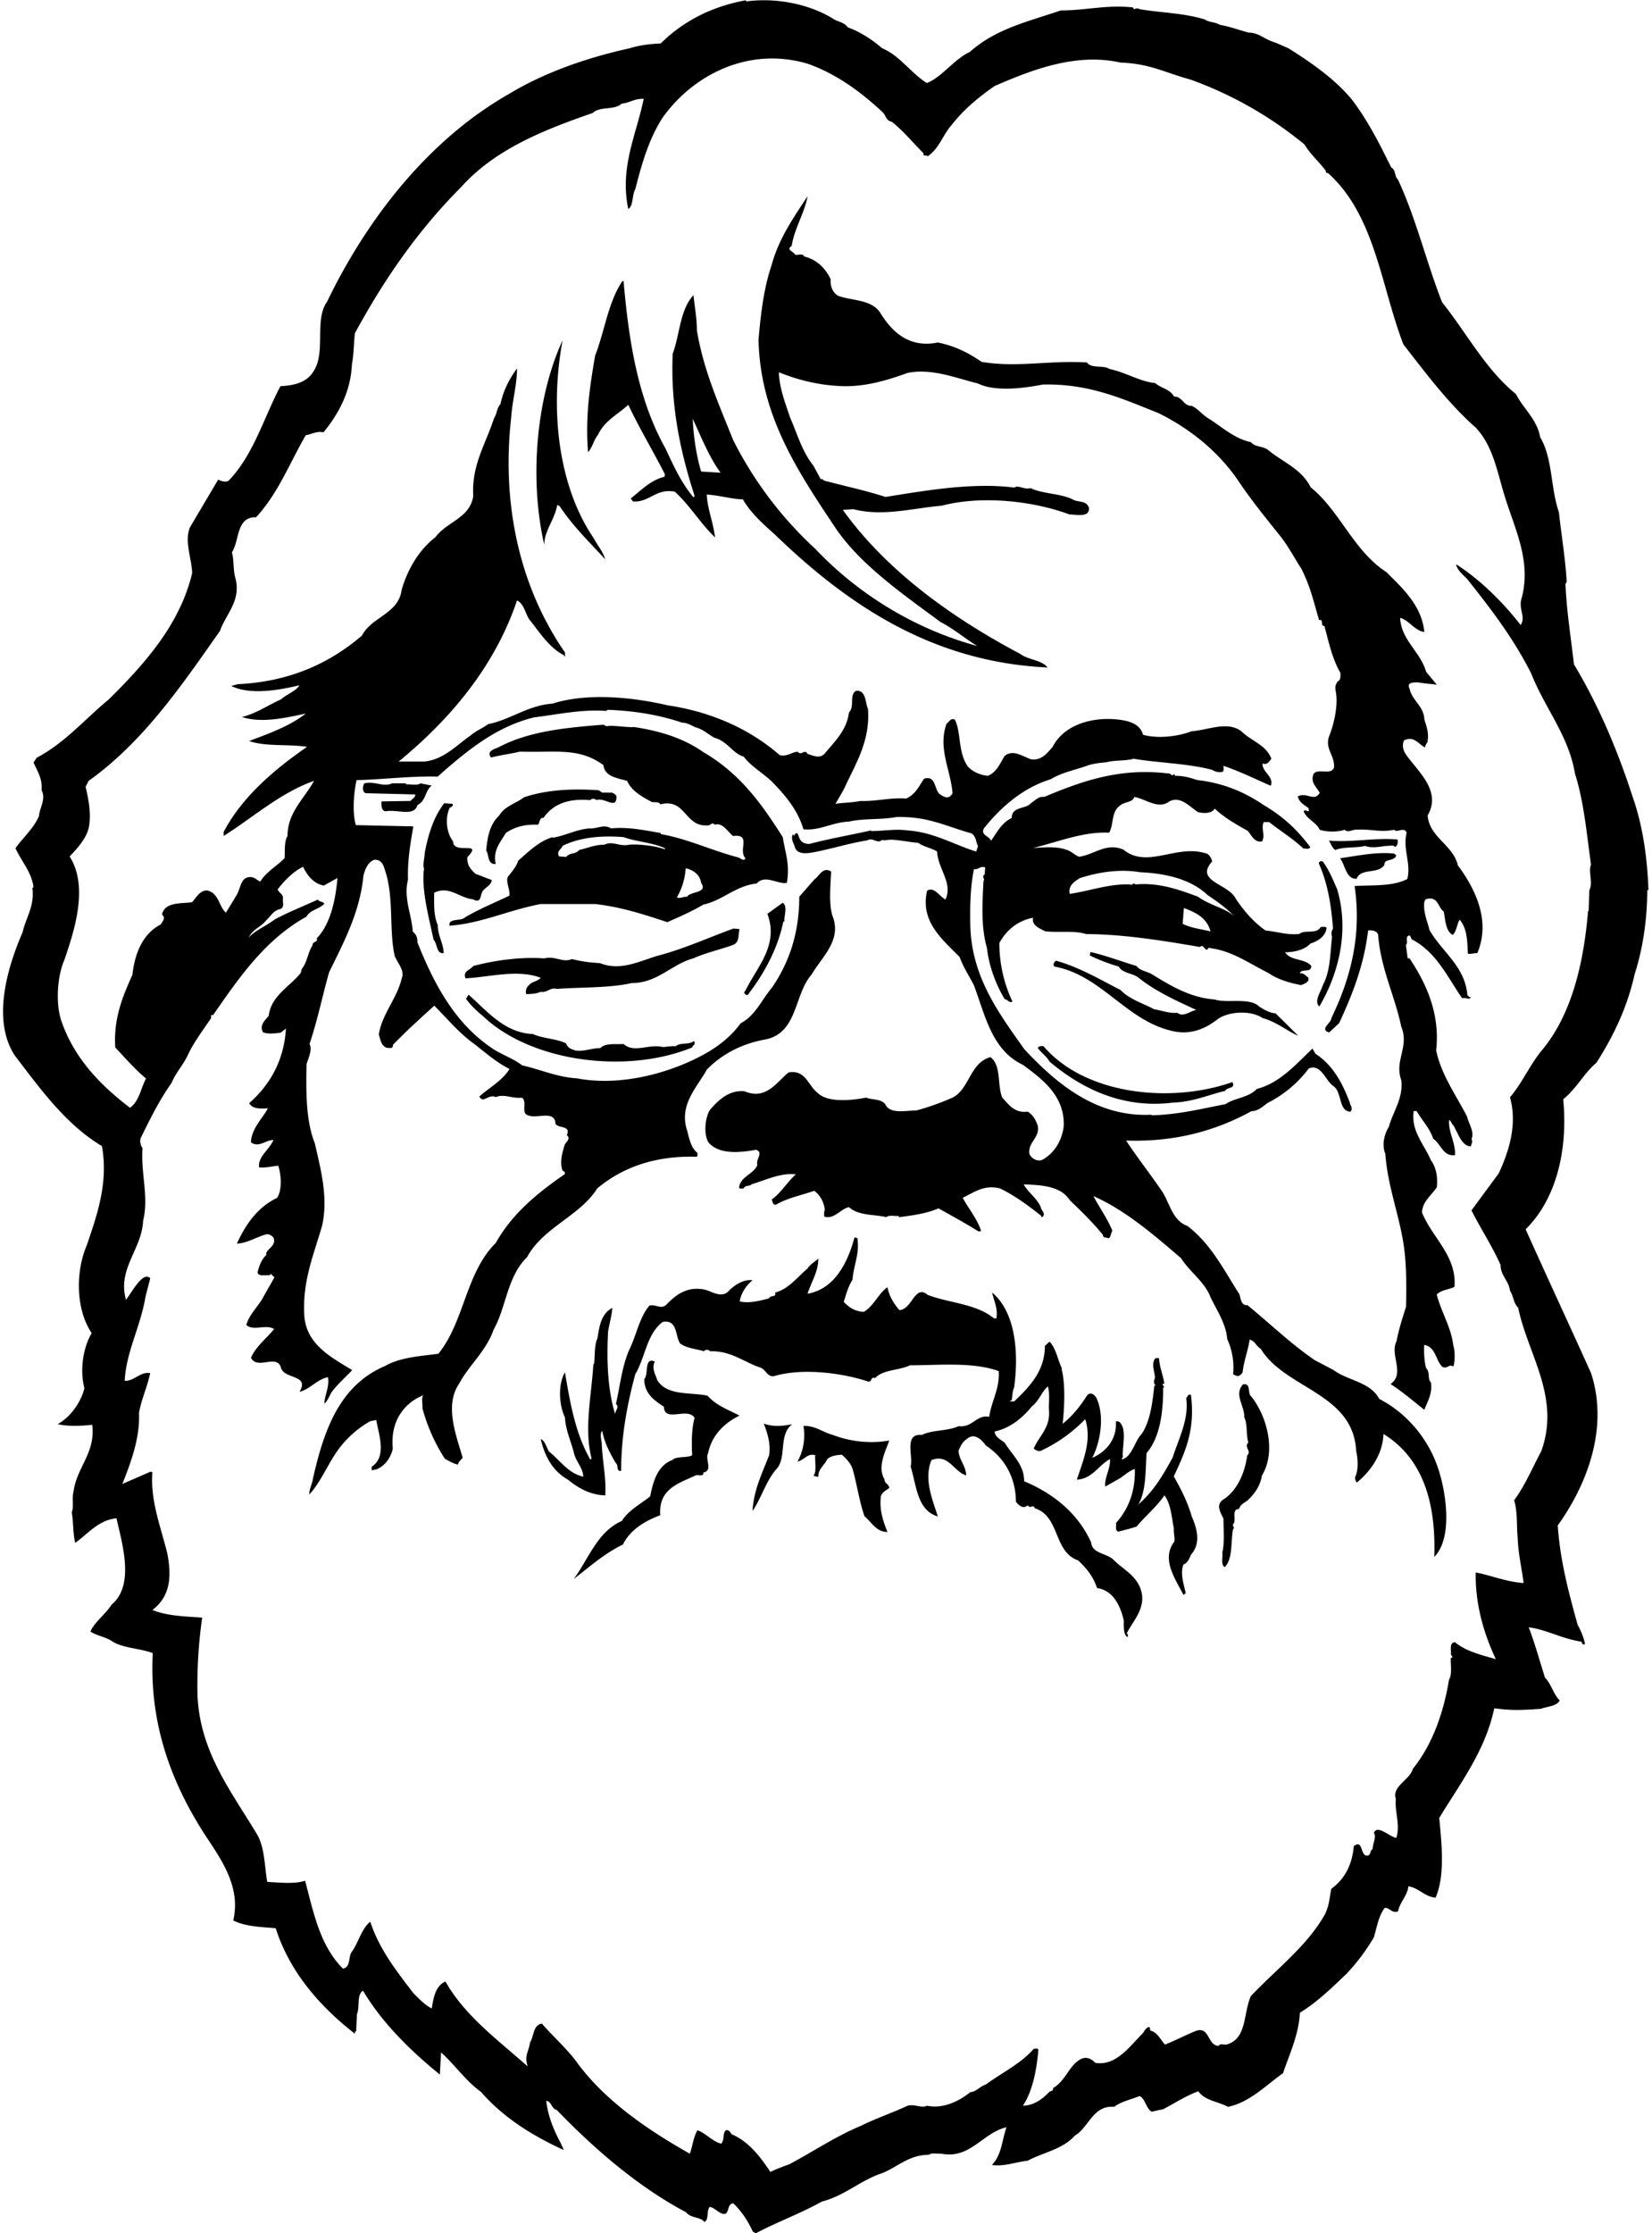 <svg xmlns="http://www.w3.org/2000/svg" width="148" height="200" fill="none" viewBox="0 0 148 200">
  <path fill="#000" d="M110.412 96.905c.311.634-.481.417-.645.786-1.526.364-2.911.998-4.66 1.05-4.454.576-8.163-1.202-11.085-3.673-.259-.475-.681-.733-1.05-1.209.046-.158.316-.211.522-.158 3.726 4.354 11.408 5.146 16.918 3.204Zm-56.46-25.92-.31-.212c-2.342-.164-4.672-.053-6.69.628-.693.534-1.75.792-2.225 1.631-.845.78-1.068 1.937-1.167 3.14.27.422.1 1.262.85 1.203-.264-1.256.423-1.93.904-2.776.845-.575 1.749-.786 2.864-.74.211-.152.094-.621.522-.621.898-1.309 2.33-1.743 4.19-1.579.106-.164.429-.164.534 0 .734-.31 1.849.945 1.802-.37-.112-.199-.481-.41-.64-.264v-.04h-.634Zm16.174 3.99c.258 1.573.645 2.406.37 4.09-.805.159-1.966-.792-2.706.059-1.913.205-3.028 1.514-4.77 1.884-1.063.633-2.172 1.103-3.234 1.578-2.06-.68-4.132-1.361-6.462-1.625h-4.882c-2.81.522-5.3 1.73-8.163 1.942-.164-.692 1.004-.381 1.38-.745 1.22-.728 2.64-1.309 3.972-1.943.106-.522-.428-1.414-.059-1.778.323-.422.687-.833.857-1.361.904-.792 1.849-1.731 3.063-2.101v.047c1.074-.147 2.078-.728 3.299-.834.733.053 1.273-.416 1.96 0 1.484-.152 2.975.159 4.448.417v.094c2.447.428 4.565 1.479 7.007 2.107.1.053.475.37.575.053-.681-.734.58-2.195-1.11-1.99-.475-.364-.95-1.267-1.649-1.003-.217-.317-.363.111-.68.053-2.013.111-1.913-2.465-4.19-1.884-.112-.264-.481-.159-.751-.211-.787-.423-1.796-.94-2.219-1.89-.85-.258-2.018-.37-2.118-1.414-2.23-1.626-4.349-1.098-7.482-1.21-.845.206-1.749.312-2.588.529-.481-.628.47-.792.733-.95 2.706-1.415 5.992-1.726 9.337-1.99.264.158.317.158.522.1.745 0 1.749.158 2.23.111 2.33.358 4.396.986 6.197 2.248 3.245 1.89 5.2 4.577 7.113 7.617Zm-10.552.992c-1.109-.517-2.547-.576-3.709-.998-1.96-.158-3.873 0-5.463.78-.106.323-.575.476-.317.945l.634.053c.311-.416.845-.211 1.168-.628.74-.158 1.39-.475 2.277-.475.745-.37 1.326.211 2.23 0 .85-.059 2.33.1 3.18.422v-.1Zm3.24 3.098c-.112-.733-.687-1.15-1.385-1.308a5.964 5.964 0 0 1-.793 2.623c.382.105.587-.112.904-.059.311-.522 1.907-.311 1.274-1.256ZM112.8 90.133c-.856-.833-2.863-.258-3.972-.622-2.183-.159-3.926-1.215-5.628-2.26-.429-.258-1.062-.31-1.379-.739-1.379-.417-2.758-.939-4.132-1.256l-.052.311c.739.37 1.69.734 2.593.998.311.58 1.168.58 1.702.939 1.538 1.261 3.545 2.16 5.241 2.94-.575.105-1.162.686-1.696.258-.798.059-1.327-.205-2.066-.31-.951-.517-2.224-.887-3.022-1.732-1.855-.945-3.709-2.048-5.78-2.623-.153.1-.311.31-.153.522 4.243.786 6.42 4.83 10.551 5.769 1.696.416 3.081-.259 4.137-1.098 1.057-.686 2.97-.745 3.973-.053 1.215.306 2.442 1.31 3.175 1.567l-2.013-1.99c-.528-.046-1.003-.304-1.479-.621ZM68.747 81.84c1.062 2.828-.957 4.777-1.966 6.884-.323.258.223.469.223.357 1.531-1.995 2.693-4.195 3.174-6.554h.1c-.053-.523.317-1.362-.158-1.679l-1.373.992Zm-31.12-11.696v.053c-.382.159-1.063 0-1.221.059 0 0-.053-.059-.053-.106h-1.22c-.793.37-1.48-.211-2.483 0-.164.211-.223.74.1.886l4.454.112c0 .31-.264.364-.422.58l-2.606.042c0 .317-.047.845.376.886 1.062-.2 2.54.528 2.858-.575.745-.317.698-1.362 1.273-1.725l-1.056-.212Zm4.724 10.387c.898.476.587-.522.997-.839.217-.258.699-.47.699-.892-.482-.153-.904-.364-1.432-.528-.429-.41-.804-.775-.74-1.514 1.473-1.526-1.285-.159-1.285-1.414-.587-.74-.74-2.049-.31-2.987.158-.112.363-.165.257-.37l-.74-.053c-.956 1.25-1.425 2.764-1.748 4.454 0 .47-.211 1.11-.059 1.368-.258 1.936.429 4.354.851 6.402.376.37.212 1.256.904 1.203 0-.833-.528-1.573-.528-2.523-.376-.84-.323-1.884-.323-2.882 1.332-.686 2.283.476 3.457.575ZM60.525 93.7c-.37-.053-1.05.106-1.22.053-1.274-.258-2.489.58-3.445-.258-.693.052-1.643-.106-2.078.37-.845 0-1.367.316-2.224.216-.364-.117-.692-.217-.845-.64-.84-.422-2.066-.422-2.97-.838-2.593-.106-4.13-2.107-5.768-3.522l-.223.37c.323.47.962 1.103 1.49 1.52 4.19 4.043 12.723 5.305 18.768 2.835.047-.212.37-.265.152-.576-.416.364-1.209.1-1.637.47Zm-1.326-8.18c-1.696.422-3.492 1.525-5.452.733-.956-.053-1.696-.159-2.506-.364-.839.364-1.479-.317-2.482-.059-2.066-.152-4.401.159-6.361.681-.265.376-.957.423-.693 1.103 2.13-.105 4.671-.839 6.737-.047-.323.37-.804.311-1.062.681-.276.153-.323.734-.217.78.47 0 .95-.052 1.273-.205.628.1.792-.422 1.479-.258 1.849-.164 4.665-.059 6.684-.528 2.324 0 3.55-1.684 5.516-2.212 1.162-.517 2.383-.775 3.545-1.198.587-.217.47-.839.587-1.426l-.534-.047c-2.166.787-4.231 1.732-6.514 2.365Zm9.23 41.976c.318.839.635 1.784.476 2.828-.628 1.632-1.379 3.105-1.49 4.994.798-1.156 1.167-2.576 2.071-3.673 1.062-1.004.205-3.152 1.485-4.096-.845.152-1.59.264-2.541-.053Zm51.625-50.638c.475.633.534 1.89 1.484 1.842.37-1.003 1.96-.37 2.495-1.261-.053-.575.903-.264 1.056-.84l-.206-.158c-1.696-.164-3.286.211-4.829.417Zm-61.166 46.753c-.17-.528-.54-1.103-.217-1.678-1.004-.423-.529 1.103-.951 1.578 0 1.256.845 1.884 1.755 2.465.047 1.467 2.112 0 2.752.998-.276.991-.276 2.312-.217 3.356-.534.264-1.38.053-1.802.429-1.32.522-1.702 1.942-1.96 3.251-.857.68-1.96 1.261-2.547 2.206-2.177.945-2.975 3.404-4.301 5.194 1.432-1.104 2.705-2.26 4.413-3.093.633-1.314 1.96-2.101 3.339-2.623-.153-2.254 1.432-2.782 3.075-3.515.205-.211.845.158.786-.311.898-.159.112-1.209.429-1.731.316-1.585 1.426-2.682 2.81-3.363-1.009-.528-2.071-.892-2.87-1.784-1.584-.329-3.602.035-4.494-1.379Zm60.162-48.326c.217.31.27.634.581.84.751-.318 1.855-.16 2.664-.37.675.27 1.632 0 1.955 0 .258 0 .633-.1.739.105.217-.158.27-.37.217-.68-2.183-.165-3.984.27-6.156.105Zm28.632 4.425h-.106c0 2.464-.369 5.205-1.126 7.511-.658 2.958-1.849 5.475-3.427 7.952-1.186 1.015-1.685 2.195-2.976 3.274.429 4.507-.598 8.909-3.368 11.643 1.954 4.355 3.902 8.539 5.862 12.881 1.626 4.994-.44 10.1-2.987 13.644.223 3.21.986 6.004 1.784 8.903.282.487.546 1.126.663 1.713-.269.112-.223-.047-.334-.211-1.784-.27-3.081-1.074-4.712-1.285.54 1.396.98 3.01 1.461 4.512.546.535.763 1.503 1.314 2.037-.27.534-1.138.534-1.684.751-1.631.111-2.547.17-4.178-.047-.804 3.803-3.04 6.708-4.93 9.818.212 2.253.54 5.158-.328 7.142-1.033-.106-1.461-.863-2.441-1.021-.053.809-.757 1.396-.922 2.247-.546.217-.768-.364-1.191-.311-.54.693-.704 1.708-.968 2.623a17.854 17.854 0 0 1-2.453 3.275c-1.239 1.185-2.6 2.523-4.179 3.491-.105 1.978-.915 3.651-1.514 5.417-1.467 1.021-2.981 2.623-4.935 3.01-.874-.487-2.06-.539-2.652-1.396-1.145.428-2.113 1.068-3.146 1.608l-1.033.223c-.54-.329-.54-1.133-1.079-1.403-.81.329-1.632.481-2.283.968-1.902-.17-2.277 1.872-3.521 2.577-1.086 1.232-2.823 1.496-4.237 2.253-1.074.106-2.048.534-3.193.376.875-.916.875-2.095 1.303-3.375-2.124.476-3.25 2.893-5.856 2.359-.118.053-.869-.111-1.092.106-1.948 0-2.975 1.291-4.542 1.766-1.796.705-3.151 1.943-5.053 2.424-1.895 1.068-4.014 1.825-5.91 2.84l-.275-.158c-.44-.962-.968-1.772-1.737-2.523-.698 0-.211 1.39-1.244.804-.276-.159-.54-.429-.869-.488-.322.329-.047 1.133-.48 1.35-.382-.487-1.245-.328-1.632-.862-4.343-2.301-8.234-5.687-11.608-9.179-.434-.052-.487-.804-.933-.804.17 1.45.71 2.682 1.314 3.809l.265.599c-2.817-1.291-5.417-2.905-7.424-5.212-1.408-1.021-2.277-2.359-3.574-3.538l-.111 1.983c-2.653-2.147-5.206-4.671-6.884-7.511-.598.375-.264 1.502-.54 2.083l-.076 1.555c-.047 0-.106.053-.106.053v.17c-3.198-2.482-5.862-5.581-7.1-9.454-1.356-.111-2.77-.158-3.803-.698.704-3.011-1.086-5.475-2.541-7.676-2.934-4.56-5-9.829-4.671-16.261-1.133-.434-2.6-.434-3.58-1.021-.593-.429-1.467-.54-2.001-.91.323-.804 1.35-1.555 1.901-2.418 2.06-1.719.969-5.363.429-7.728-1.626.164-2.547 1.391-3.692 2.2-.217-.809-.158-1.936-.317-2.734.218-.481 0-1.233.159-1.825.27-2.201 2.001-3.498 1.678-6.015-.862.105-2.277.164-3.086-.059 1.138-.64 2.065-1.925 2.388-3.21-.434-1.661-.112-3.65.651-4.941-1.42-2.095-1.473-5.475-.428-7.893.91-2.682 1.937-5.575 1.344-8.856-3.245-1.93-5.581-5.205-7.8-8.104-2.118-3.222-.61-8.045.7-11.056.275-1.29 1.09-2.306.868-3.973.052.059.052-.053.1-.053-.16-1.343-1.08-2.312-1.614-3.491.645-.91 1.678-1.825 2.112-2.893.053-.751.652-1.503.223-2.313.106-1.015-.387-1.713-.716-2.47l.282-.423c2.547-1.343 4.225-3.38 6.443-5.21 3.263-3.217 6.403-6.761 7.488-11.327-.052-1.39-.704-2.787-.21-4.078l2.54-4.296c.217.112.599.27.922.112 2.27-2.354 3.145-5.634 4.659-8.48 1.191-.053 2.33-.317 2.928-1.28 1.192-1.719.059-4.618 1.244-6.279 3.58-7.411 9.055-14.489 16.326-18.626 3.204-1.93 6.943-3.222 10.798-4.078.868-.27 1.731-.376 2.77-.429 2.054-2.036 4.654-3.333 7.64-3.867V.13c2.759-.376 5.798.264 7.905 1.613.382.218.921.27 1.197.699 1.197.434 2.224 1.132 3.093 1.878 1.573.645 2.605 2.253 4.008 3.116 1.361-.534 2.453-2.148 3.856-2.788 2.33-2.095 5.316-2.74 8.139-3.714 2.324 0 4.114-.534 6.508-.264-.053.052.047.105.047.158.27-.1.27-.1.552 0 1.948.329 3.896.329 5.798.915.381.27.921.218 1.355.482.921.158 1.731.48 2.6.698.816 0 1.355.54 2.118.81.482.158.916.375 1.415.587 2.054 1.29 4.225 2.793 5.745 4.67 1.408 1.873 2.435 3.91 3.468 6.01.434.211.276.798.599 1.074 1.631 3.486 2.546 7.406 3.961 11.003 2.159 2.682 3.849 5.962 6.619 8.222.64 1.28 1.89 2.253 2.166 3.861 1.132 1.884.915 4.513 1.678 6.714.211 1.983.587 4.184.698 6.226l-.111.211c.111 2.465.487 4.783.763 7.189 2.171 3.603 3.908 7.676 5.258 11.872.88 2.488 1.308 5.334 1.414 8.339Zm-5.147-2.277c-.375-2.67-.627-5.616-1.431-8.134-.581-3.462-2.706-5.874-3.92-8.973-1.591-3.145-3.551-5.721-5.769-8.503-.382-.37-.857-.78-.962-1.256h.052c2.125 1.368 4.19 3.416 5.722 5.405.481-.675-.158-1.367.053-2.26.962-3.303-.522-6.237-1.379-8.972-.74-2.253-1.057-4.724-2.7-6.45-2.494-2.206-4.507-4.929-6.478-7.452-2.007-5.246-2.536-11.496-6.673-15.27-.111-.105-.317-.053-.264-.264-.587-.792-1.385-1.467-1.913-2.359a34.377 34.377 0 0 0-10.228-5.821c-2.33-.634-3.598-1.42-6.256-1.52-3.973-.892-7.893.628-11.285 2.1-1.432.998-2.758 2.09-3.826 3.463-.845.945-1.104 2.1-2.166 2.829-.111-.159-.47.052-.37-.264-.956-.951-1.8-1.996-2.857-2.835-.487-.059-.534-.58-.804-.84-1.96-1.836-4.19-3.467-6.737-4.353-5.346-1.573-10.287 1.05-12.98 4.83-1.222 1.889-1.861 4.101-2.448 6.407-.311.523-.153 1.468-.628 1.779-.798-3.72.74-6.714 1.38-9.865-.799-.053-1.274.37-1.967.422-.634.622-1.96.212-2.594.84-4.4 1.52-8.75 3.25-11.772 6.613-3.925 3.932-6.948 8.34-9.542 13.116-.1.892-.1 1.942-.264 2.776-.105 2.418-1.167 4.413-2.546 6.091-.681-.111-1.004.159-1.59.264-1.433 2.465-2.489 5.247-4.455 7.347-1.796-.058-1.479 2.148-2.165 3.146.21.68.1 1.626.317 2.306.528 2.048-.851 3.198-1.38 4.724-3.403 4.836-6.842 9.918-11.771 13.433l-.27.528c.27 1.156.534 2.465.27 3.727-.27.997-1.016 1.784-1.702 2.517 1.748 2.729.381 6.766-.476 9.284-.586 1.314-.798 3.68-.31 5.299 1.103 3.357 3.444 5.827 6.202 7.922.845-.633.95-1.73 1.432-2.623-.957-.786-1.919-1.884-2.758-2.781-.164-2.565.634-4.507 1.537-6.508.206-1.89.904-3.674 2.547-4.513.147-.317.47-.529.1-.892.27-1.156 1.76-.945 2.705-1.098.37-.422.687-1.05 1.327-1.05 1.068.205 1.068 1.467 1.701 1.99l.957-1.574c.311-.528.37-1.42.957-1.578.58-.153.786.211 1.167.37.47-.84 1.526-1.415 2.172-2.101.047-.681-.053-1.467.264-1.99 0-2.1 1.479-3.31 2.377-4.935-3.076 1.097-5.505 3.316-8.099 4.935V74.5c1.69-3.21 4.66-5.674 7.47-7.617-1.649-.258-3.714 0-5.193-.522 1.802-.68 3.597-1.308 5.082-2.459-1.749.37-3.926.892-5.722.311 1.262-.31 2.324-1.05 3.492-1.578.528-.47 1.432-.787 1.643-1.262-1.749.422-4.395.904-6.091.059l.575-.159c4.46-.211 8.063-1.73 11.132-4.354.851-1.678 3.287-1.943 3.556-4.096.529-1.825 1.538-3.562 3.023-4.713 1.062-1.42 3.075-1.69 3.392-3.673-.165-2.788 1.115-4.666 1.86-6.978.258-.37.258-.95.575-1.261.27-1.262.798-2.26 1.485-3.205 0 1.474-.423 2.888-.523 4.414-.903 8.028.898 15.369 4.824 21.032v.37c-.053-.053-.111-.053-.053-.106-1.332-.675-2.124-1.937-3.034-3.087-.469-.528-.528-1.526-1.214-1.843-1.96 5.828-5.88 10.552-10.604 14.43h2.276c1.755-.152 2.976-1.52 4.196-2.358.476-.417 1.063-.628 1.538-.992 2.071-.417 3.55-1.684 5.769-1.837 3.133-1.003 7.223-.575 10.345.153 3.873.58 7.312 2.1 10.018 4.46.645.158 1.062-.264 1.596-.311.37.422.628-.311.898.205.587.164 1.115.47 1.59-.1.91-1.097 1.913-2.042 2.119-3.62.534-.529 0-1.573.633-1.943.91-.053.804.998 1.068 1.626.206 2.681-.956 4.677-1.913 6.666-.27.634-.64 1.209-1.003 1.843.516-.112 1.578-.112 2.224-.264 1.485.052 2.594-.317 4.125-.218.863-.41 1.115-1.091 1.597-1.778 1.062-.316.903.945 1.379 1.368.422.305.85.516 1.168-.065-.17-2.095-1.333-4.031-.535-6.232.27-.159.323-.522.74-.364.587 1.156.264 2.928 1.162 4.196.428.475 1.12.786 1.807.84.746-.312 1.062-1.045 1.49-1.779.793-.64 1.697.1 2.39.305.95.112 1.42-.569 1.906-1.103 1.004-1.99 3.55-2.729 5.881-2.459.903.1 1.965.364 2.224 1.362 1.338.37 3.133.158 4.354-.317 1.491-.1 3.181-.945 4.454 0 .898.892 2.218 1.209 2.694 2.47-.206.212-.317.575-.793.417-.058.786 1.051 1.156.734 1.995-1.215-.522-2.805-1.308-4.237-1.784 0 .153.053.364-.047.522-.323.106-.739 0-.956-.158-2.119-.575-4.871-.628-7.054-.998-.681.212-1.696.106-2.442.317-.533.047-1.062.1-1.584.258-1.115.417-2.388.634-3.392 1.262-2.435.734-4.448 2.465-5.992 4.407-.31.628.535.687.64 1.104.534-.734.904-1.573 1.855-2.043 0-1.05 1.273-.786 1.701-1.308.417-.27.681-.64 1.215-.581 3.28-1.367 6.678-2.63 11.08-2.101.317-.053.317.364.522.053.053.053.111.105.111.158.74 0 1.327.153 1.966.376 2.271.252 4.231 1.044 5.98 2.247 1.702.998 2.97 2.154 4.184 3.78-.158.21-.416.105-.633.105-.957-.898-2.066-1.572-3.064-2.365h-.481c-.264.581.164 1.21-.158 1.737-.687.112-.951-.575-1.274-.944-1.103-.628-2.06-1.15-2.957-1.996-.276.47-1.01.423-1.497.317-.686-.422-1.584-1.526-2.594-.945-1.003.734-2.118-.264-3.122-.416-.164.522-.909.416-1.285.78-.798.581-.528 1.632-.956 2.418-2.377-.106-4.607.84-6.831 1.373.95-.058 2.124-.164 2.97.153.433.1.739.47 1.161.628 1.326-.159 2.435-1.315 3.979-.628 2.113 1.725 4.718-.481 7.312.31.364.048.534.417.64.734-1.638 1.79 1.478 2.001 2.118 3.363.693 1.044 1.596 2.095 2.658 2.828 1.063.1 1.908.423 3.023.311.469-.422 1.531.06 1.913-.622.158 0 .364-.058.528.053-.053.74-.74 1.21-1.438 1.42-.528.581-1.485.787-2.277.787.493.786 1.696.522 2.342 1.209.052.686-.957.21-1.01.686.364-.058.476.206.74.358.158.429-.376.581-.646.687-1.109-.212-2.107-.522-2.957-1.103-1.696-.84-3.175-1.937-5.141-2.201-.323-.159-.211.317-.481.059-.159-.165-.27-.376-.476-.165-3.286-.575-6.989-1.156-10.175-1.156-1.168-.358-2.547-.1-3.71-.258-.48-.258-1.22-.528-1.061-1.209-1.38.264-2.389 1.103-3.023 2.26a12.2 12.2 0 0 0 1.174 5.252c-.323.152-.434-.212-.692-.212-.857-1.414-1.432-3.098-1.59-4.565-.535-1.884-.43-3.826-.318-5.98.153-.317-.058-.159 0-.522 0-.053.047-.112.106-.053l.047-.687c-.47-.152-.581.217-1.004.159-.322 1.578-.37 3.31-.322 5.199.164 4.507 2.552 7.705 4.83 10.915 2.922 3.146 6.525 6.127 11.402 5.874v.053c2.388-.053 4.442-.58 6.619-.997.857-.575 2.072-.575 2.811-1.362 2.066-.528 3.556-2.253 4.988-3.62l.264.469c1.638 1.05 2.483 2.781 3.116 4.466h-.041c.1.146.311.522.041.727-1.109-.105-.68-1.83-1.584-2.353-.693-.58-1.056-1.942-2.124-1.526a10.667 10.667 0 0 1-3.703 3.099c-.423.31-.851.727-1.432.727-3.245 1.785-6.948 2.782-11.238 2.63 1.003 1.519 2.118 2.934 3.122 4.401.798 1.103.95 2.729 2.388 3.257 2.119 1.631 3.281 3.979 4.66 6.138.105.423.164.998.692.939 2.013 1.631 3.82 3.415 6.045 4.935l1.696.892c1.267.945 3.28 1.051 4.078 2.577 2.435 1.255 4.349 3.509 5.246 6.132.74 2.148 1.385 6.297-.317 8.022.171-4.724-.95-8.808-4.553-11.015-.053 1.837-1.174 3.369-2.389 4.354-.105-.152-.158-.258-.158-.469.323-.628.27-1.631.105-2.365-.264-5.193-6.361-5.557-8.538-9.131-.47-.311-.528-.728-1.004-.833-.164 1.05-.528 1.936-.633 2.934-.317.428-.47.364-.851.164a6.108 6.108 0 0 0-.528-3.157c-.106-1.356-.898-2.518-1.485-3.721-.528-1.414-1.849-2.253-2.647-3.515-2.441-2.095-4.988-4.295-7.852-5.563.528 1.003 1.268 2.048 1.696 3.098-.152.206-.111.628-.37.681-.164-.105-.48 0-.48-.311-.899-1.103-1.967-2.148-2.964-3.098-.798-1.268-2.541-1.368-4.131-1.415.416.734 1.214 1.262 1.537 2.048 0 .265.528.576.106.892 0 0-.106-.058-.053-.111-1.115-.892-2.389-1.837-3.715-2.471-1.432-.363-2.33.364-3.339.84.522.95 1.32 1.936 1.643 2.94-.047.111-.164.052-.264.052-1.168-.739-2.341-1.367-3.55-2.048-1.068.47-2.283.628-3.498.787-.053 0-.105-.059-.053-.112-.375.053-.85-.111-1.12.112-1.11-.264-2.489-.112-3.34-.892-.698.105-1.373 1.15-2.224.839 0-.206-.04-.423.053-.575-.053-.634-.37-1.315-.95-1.731-1.168.416-2.383.628-3.445 1.255-.311 0-.264-.316-.37-.475.792-.522 1.432-1.62 2.177-2.253-1.385-.159-2.711.522-3.984.892-.112.205-.581.047-.687.363-.164 0-.37.106-.423-.099.153-1.004 1.32-1.156 1.638-2.001-.159-.523.587-1.098-.112-1.356-1.432.258-3.339.464-4.29-.687-.428-.786-.27-2.212.153-2.881.745-.845 1.649-1.784 3.08-1.678 1.955.833 2.865-.787 3.974-1.684 1.531-.259 1.749 1.208 2.6 1.836.897.898 3.022.681 4.348.423.475.211 1.32.1 1.696.575.417.945 1.849.575 2.805.575a23.125 23.125 0 0 0 3.24-1.15c1.531-.787 1.531-3.105 3.391-3.627 1.004.78.581 2.47 1.057 3.627.586.628 1.109 1.414 2.276 1.256.482.27.74.792.904 1.261.206 1.098-.904 1.473-.75 2.524.163.416.797.786 1.272.469 1.01-.622 1.644-1.672 1.802-2.934.112-2.676-1.802-4.149-3.662-5.516-2.805-1.315-3.386-4.513-4.39-7.136-.428-.84-.956-1.626-1.273-2.518-1.537-1.573-3.55-3.151-2.916-5.927.64-.422 1.12.522 1.649.78.692-1.466-.693-2.775-.746-4.295-.475-.311-1.214-.417-1.69-.78-.74-.06-1.49-.218-2.224-.27-.37-.053-.85.105-1.01 0-.428.416-.85-.264-1.325.047-1.65.264-3.128.739-4.719 1.05-.586.111-1.49.264-1.748-.358-.112-.428-.423-.792-.218-1.22l.218.17c-.165 0 0-.364.21-.264l.165.416c.153.376.464.528.898.528 1.802-.48 3.65-.786 5.505-1.209.058 0 .058.212.058.053 1.11 0 2.172-.211 3.234-.053 2.382.165 4.084 1.256 6.144 1.89l.164-.475c-.211-.417-.164-.886-.587-1.15-2.435-.687-3.867-1.526-6.725-1.468-1.326.264-2.963.106-4.248.411-1.48.053-2.647.845-4.079.687-.534-1.778-1.643-3.052-2.864-4.308-.91-.833-1.807-1.308-2.494-2.2-.956-.258-1.484-1.409-2.605-1.679-.575-.317-1.062-.786-1.696-.939-.37-.158-.74-.422-1.215-.422-2.013-.687-4.243-1.056-6.631-1.15l-.206.1c-2.124-.159-4.295.31-6.42.58-3.497.84-6.197 3.146-8.638 5.3-2.553-.053-4.93.264-7.265.317-.217.938-.423 2.822-.065 4.031l5.147.112c-.264 1.572-.528 3.04-.475 4.776-.423 1.626.328 3.093.428 4.666.317.211.417.528.417.95 1.484 3.721 3.403 7.395 6.948 9.648.798.475 1.708.798 2.441 1.367 1.65.364 3.087 1.045 4.877 1.156 3.609.681 7.523-.264 10.498-1.678 1.638-.78 3.128-1.784 4.19-3.25 1.326-.688 1.913-2.155 2.817-3.205 1.538-2.26 2.436-4.877 2.436-8.134l1.373-1.566c.422-.265.733-1.157 1.484-.687-.058 1.262-.217 2.834.106 3.943.904 2.195-.956 3.715-1.86 5.288-1.59 1.784-1.215 5.305-4.237 5.827-1.96.364-3.762 1.256-5.14 2.676-.91 1.631-2.554 3.198-1.756 5.505.159.68.37 1.578.898 1.942 0 .106.053.264-.058.364-3.539-.106-6.52.839-8.909 2.834-1.566 2.489-4.853 3.486-6.285 6.156-1.795 1.737-1.854 4.472-3.01 6.514-.646 1.89-2.23 3.198-3.081 4.824-1.326 1.937-.264 4.613.317 6.614-.112.211-.37.317-.428.628-.423-.106-.787-.311-1.162-.529-.898-1.361-1.585-2.94-2.013-4.518.047-.417-.165-1.045.152-1.203l-.58.27c-1.585.892-2.424 2.464-2.225 4.554-.2.897-.798 1.631-1.584 1.895v-.053l-.223.1c-.153-.053-.047-.211-.1-.317 1.38-.892.68-2.782.422-4.196l-.528.106a9.017 9.017 0 0 0-2.81 2.459c-.951 1.267-1.59 2.946-2.647 4.096-.053-.417.264-.945.317-1.42.95-4.196 2.33-8.339 6.46-10.076 1.333-.781 3.187-.886 4.778-1.098 2.335-2.887 2.435-7.241 5.14-9.923 1.432-2.576 3.71-4.46 6.15-6.138.106-.106 0-.317-.164-.317-.27-.787-.053-1.52.164-2.254.053-.311.64-.575.217-.945.364-.892-.692-.581-1.015-.997-.047-1.309-1.69-.417-2.488-.787-.64-.205 0-1.255-.534-1.572-.898.1-1.532-.364-2.324-.053-.692-.311-1.115.628-1.479-.053.951-.84 2.06-1.414 2.7-2.465-1.168-.587-2.23-1.52-3.18-2.259-1.38-.992-2.39-2.248-3.557-3.41-1.268 1.162-2.494 2.254-3.709 3.516.053.364-.317.264-.522.264-.534-.159-.587-.734-.74-1.21.311-1.883 1.643-3.198 2.072-5.081.264-.628-.428-1.368-.646-1.943-.522-2.312-.052-5.187-.85-7.61-.153-.517-.317-1.046-1.004-.999-.581.259-.798.846-.945 1.42-.328 3.305-1.754 5.934-3.08 8.657-.582 2.048-1.063 4.407-1.75 6.402.265.587-.111 1.262-.27 1.837-.052 2.517-.052 5.093.746 7.083.534 2.365 1.22 4.882.64 7.4-.693 2.412-1.696 4.777-1.597 7.611-.047 2.881 2.342 4.09 4.302 5.293-.64.681-1.326 1.262-1.86 1.996-.206.369-.364.786-.628.997 0-.733.47-1.467.316-2.365-1.003.212-1.643 1.104-2.546 1.315.962-1.626-1.485-1.051-1.69-2.26-.476-1.103-2.066.311-2.659-.786.423-.998 1.38-1.737 2.072-2.57-.693-.476-1.86.211-2.494-.37.31-1.045 1.109-1.672 1.59-2.617.317-.581.634-1.098.945-1.679-.153 0-.364-.475-.411-.152-.375-.059-1.015.152-1.115-.264.153-.581.317-1.104.792-1.573-.152-.475.951-.739.64-1.526-.106-.152-.37-.358-.64-.311-.956.264-1.69.787-2.646.839.792-1.731 1.854-3.257 3.597-4.096.481-.68.376-2.101.111-2.887-.534.053-1.167.211-1.707.153-.153-.945.91-1.573 1.28-2.459-.688 0-1.327.733-2.02.211.059-1.315 1.174-2.271 1.538-3.099l-.053.053c-.687.053-1.373.053-1.637-.463 1.854-1.626 3.128-3.838 3.286-6.673l-.475.37c-.54.053-1.174.153-1.596-.059-.323-.68.264-1.097.534-1.467.21-1.778 1.854-2.57 2.863-3.826l.1-.37c.487-.58.534-1.472.963-2.106-.042-.364.528-.258.375-.628 1.268-1.315 1.69-3.521 1.855-5.4l-1.221.676c-.898-.159-1.479-.886-1.86-1.679-.898.423-1.802 1.368-2.283 2.043.164.317.428.37.481.686-.053.47.164.84-.211 1.05-.64.1-.904.681-1.28.998-.47.628-1.209.78-1.584 1.573.522-.634 1.584-1.05 2.324-1.632 1.273-.674 2.605-1.203 3.879-1.783.105.217.47.158.58.37-.428.475-1.325.574-1.595 1.155-3.71 2.048-6.039 5.458-8.369 8.815h-.182v.27c-.692 1.044-1.431 1.995-2.007 3.145-.422.992-1.126 1.678-1.543 2.676-1.11 1.573-1.907 3.198-2.758 4.929-.106.265 0 .687.164.898-.164 2.307.581 4.355.053 6.508-.111 2.565-2.33 4.296-1.532 7.083l.787-1.156c.322-.41.91-1.255 1.385-.78l-.423 1.625c-.428 2.671-1.749 4.983-1.866 7.559.85.047 1.385-.845 2.283-.687-.27 1.274-.804 2.377-1.004 3.574.1 2.254-.745 4.466-1.49 6.35l2.535-1.104.158.059c-.205 2.512.746 4.877 1.327 7.236.422 2.154.264 3.885-1.327 5.094 1.274.522 2.852.581 4.46.68a42.923 42.923 0 0 0-.422 6.931c.205 5.041 2.963 8.544 5.24 12.329.798 1.209.751 2.94 1.01 4.413 1.062.053 2.44.212 3.392-.105.75 2.834 1.332 5.827 3.391 7.869.746-.105.429-1.162.851-1.578.581-.892.851-2.043 1.596-2.618.787 2.412 2.33 4.407 3.868 6.403.481.475 1.068 1.097 1.643 1.361.158-.992.323-1.995 1.22-2.418 1.755 3.105 4.725 5.253 7.371 7.612-.317-.992.059-1.203.212-2.148.37-.587.264-1.579 1.062-1.684.997 1.156 2.382 2.365 3.286 3.673 2.54 3.351 6.25 5.874 9.964 7.975.218-.528.323-1.525.687-2.101.751.259 1.32.998 2.124 1.203.317-.311.112-.944.417-1.203.323-.058.382.206.546.37 1.479.628 2.54 1.99 3.444 3.363.423-.217 1.11-.476 1.697-.687 2.17-1.15 4.184-2.523 6.46-3.462 1.385-.687 2.8-1.15 4.138-1.784.686-.164 1.267.258 1.743 0 1.437.317 2.916-.429 3.867-1.209.587-.053.857-.522 1.39-.681 1.427-1.05 3.17-1.889 4.296-3.198.147 0 .37-.112.417.106-.158 1.836-.534 3.72-1.385 4.982.968 0 1.813-.628 2.389-1.262.217-.053.322-.1.322-.317 1.168-.686 1.432-2.095 2.541-2.623.481-.217.963.053 1.233.364 1.854.311 3.069-1.467 4.184-2.57.211-.206.323-.581.634-.634.152.053.052.211.111.311.634.164.898.786 1.315 1.261.909-.363 1.813-.833 2.711-1.203 1.32-.528 1.056 1.315 2.118 1.315.053-.217.417-.106.634-.106 1.913-.469 1.538-2.822 2.23-4.348 2.277-2.418 5.088-4.513 6.678-7.4.37-.892.317-1.103.528-2.207 1.221-.892 1.867-2.153 2.019-3.832.792-.575.581.628 1.062.845.528.1.323-.422.628-.581 0-.522.364-1.05.106-1.467.364-.727 1.385.37 2.013.476.375-1.203-.153-2.254-.047-3.516-.376-1.103 1.267-1.678 1.531-2.681 1.749-2.16 2.759-5.041 3.234-7.975.323-.47.105-1.579.17-1.943.264-.053.047-.205 0-.311.047-.417-.17-1.05.364-1.103 1.015.839 2.394 1.15 3.662 1.52-1.057-2.254-1.855-4.883-1.802-7.764 1.379.258 2.7.833 4.29.945-.164-1.315-.481-2.629-.528-3.991-.112-1.156 0-2.418-.323-3.415 1.004-1.362 1.643-2.934 2.435-4.401 1.749-4.877-1.214-8.662-2.071-12.858-.417-.37-.417-1.045-.734-1.52-.111-.892-.845-1.361-.845-2.306-.751-1.69-1.76-3.204-2.605-4.883l2.441-3.31c.898-1.936 1.696-4.354 1.009-6.819 1.051-1.208 1.749-2.84 2.805-4.143 2.811-3.31 3.827-8.14 4.19-12.54h.053l.059-1.837c.364-.734-.112-1.626.152-2.312Zm-31.959 4.624c-.698-.74-1.596-1.367-2.388-1.896-1.491-1.42-3.715-1.942-6.045-2.048-1.854-.316-3.761 0-5.41.529-.481.31-1.056.674-.898 1.408 1.807-.258 3.603-.939 5.452-.84v.054l.334-.153c.047 0 .059.059.059.1 2.118-.206 3.967.47 5.657 1.097.998.751 2.435 1.01 3.239 1.749Zm-4.512-.74-.112 1.415c.739.375 1.637.47 2.494.68-.317-1.202-1.267-1.672-2.382-2.094Zm24.541-3.826c1.543 2.095 2.975 4.93 1.749 7.864-.317 0-.534.1-.851.053-.047-1.045-.047-2.254-.734-3.046-.264.423-.264 1.045-.633 1.368-.634-.37-.634-1.31-.798-2.101-.535-.364-.476-1.42-1.585-1.104-.217.165-.164.529-.164.793.058.739.317 1.314.481 1.989 1.215 2.048 3.181 3.257 3.392 5.827.1.053.158.212.317.159-.159.31-.417 0-.792.105-1.274-1.837-2.33-4.201-4.56-5.299.058-.105-.106-.211-.106-.317-.534 0-.105.681-.37.84l.159 1.197h.164c1.538 2.312 2.747 4.988 2.389 8.25.463 2.195 1.737 3.927 2.764 5.916.141.634.68 1.367.41 2.001.118.469 0 .258-.052.675-.845 0-1.168-1.209-1.585-1.89-.158-.105-.205-.416-.375-.469-.1 1.044.575 1.995.534 3.145-1.063.153-1.268-.997-1.96-1.467-.317-.951-.957-1.578-1.485-2.476h-.264c-.264 1.784.95 2.993 1.543 4.407.476.628.628 1.526.528 2.418-.481.727-1.279 1.255-1.326 2.253.904 2.259 3.128 3.885 2.911 6.661-.534.264-1.174.264-1.591.686.417 1.626 1.28 2.887 1.485 4.566.159.469.159 1.461 0 1.884-.428-.259-.428.211-.956.052-.64-.575-.581-1.784-1.644-1.989-.052.575 0 1.514.165 2.095.37.311.105.998.428 1.256.153 1.056-.323 1.731-.587 2.465-1.003-.787-1.96-1.626-3.028-2.307 1.332-.939-.094-2.623.534-3.832.212-1.097.534-2.095.851-3.086.047-1.843.047-3.891-.223-5.622-.422-2.723-1.42-5.194-1.631-8.075-.317-.793-.112-1.737.317-2.424.369-1.361 1.314-2.57 1.109-4.19-.634-1.731.745-2.993 0-4.777-.575-2.781-1.843-5.193-2.072-8.239-.105-.37-.622-.422-.898-.37-.369 3.099-1.379 5.67-2.593 8.292l-.904.84c-.898-.317.217-.84.217-1.31 1.749-3.62 2.711-7.452 2.072-11.806 1.643-.106 3.386.053 4.718-.628.369-1.414-.423-2.623-.059-4.15-.211-.574-.898.06-1.103-.263-1.326.264-2.125-.106-3.551 0-.322.053-.628.264-.897 0-.593.211-1.597.211-2.236 0-.311-.687-1.104-.892-1.432-1.626.105-.358.587.317.428-.317-.428-.317-.839-.522-.956-1.044.792-.423 1.484.522 1.96-.323-.264-.516-.892-.939-.528-1.725.428-.47 1.537.158 1.807-.523.106-1.097-.851-1.678-.428-2.834.428-1.05.745-2.57.639-3.62-.058-.635-.211-.734.106-1.262.317-.112.258-.523.258-.787-.739-1.262-1.05-2.782-1.432-4.19-.428 0 0-.628-.475-.528-.534-1.79-.751-2.887-1.544-4.513-.633-.997-1.214-2.1-1.96-3.04-1.22-1.52-2.494-3.092-3.603-4.724-1.801-2.734-4.401-4.83-7.265-6.25-3.28-1.308-6.25-2.67-10.393-2.564-1.637.317-4.237.68-5.827-.106-1.954-.475-4.079-1.367-6.25-.944-1.743.622-3.544 1.197-5.622 1.197-2.224-.047-4.131-.523-5.938-1.25.058 1.467.586 2.776 1.02 4.084.629 1.414 1.051 2.993 2.06 4.255l.687 1.256c.106-.106.205.047.276.105 1.573.423 3.756.892 5.51 1.467 3.65-.58 7.788-1.314 11.555-.839.323-.264.851.206 1.438.047 1.097.522 2.647.47 3.75.998.475.317 1.279.052 1.49.786.059.886-1.162.575-1.749.575-3.233-1.203-7.846-1.731-11.455-.78-2.54.205-5.246.997-7.898.31l-.951.06c3.979 5.557 9.964 9.764 15.903 12.904.687.528 1.907.528 2.436 1.209-10.282-.476-17.858-5.563-24.436-11.913-1.057-.945-2.177-1.942-2.858-3.145-.95 0-2.125-.37-3.234-.423.059 1.309.581 2.459.74 3.832-1.32-1.262-2.224-2.829-3.598-4.09-1.684-.335-2.265.974-3.75.874l-.205-.27c.95-.733 1.749-1.625 3.022-1.942l.047-.206c-1.062-2.1-2.277-4.096-3.286-6.244-.956.892-2.124 1.42-2.705 2.676-.37.417-.476 1.098-.898 1.573-.264-3.045.152-5.927.634-8.656.845-2.153 1.162-4.782 2.44-6.666h.106c.476 5.504 1.32 10.651 3.762 15.005.687 1.467 1.385 3.04 2.5 4.355l.106-.106c-1.274-3.938-2.177-8.08-1.966-12.752.634-1.678.634-3.926 1.86-5.246.106 1.103.305 1.995.305 3.145.587 3.562 1.966 6.614 3.24 9.812a33.993 33.993 0 0 0 7.37 9.765c3.815 4.037 8.903 7.183 14.519 8.703-1.057-.628-2.072-1.52-3.287-2.142-3.339-2.47-7.312-5.2-9.542-8.609-3.286-4.935-6.625-9.918-6.778-16.684.212-2.412.476-4.618 1.168-6.66.628-2.36 1.96-4.255 3.228-6.192-.27 1.514-1.162 2.829-1.426 4.455-.54.37.158.469.322.792.265.053.693-.159.793.152 1.115.264 1.907 1.045 2.382 2.048-.047.634.165 1.15.646 1.468 1.267.469 3.063.316 3.82 1.572 1.01 1.626 2.535 3.146 5.135 2.617 1.537.317 2.7.898 3.926 1.738 3.24.528 5.939-.153 9.43.047.382.58 1.49.217 2.007.58 1.497.317 2.764 1.15 4.096 1.262.529.475 1.327.523 1.691 1.21.798 0 .798.838 1.596.838.634.305.903.78 1.537 1.15 1.168.734 2.283 1.79 3.768 2.101.369.476 1.109.317 1.584.74 1.274 1.044 2.964 1.678 3.762 3.298 2.652 2.154 3.82 5.675 6.795 7.605 1.485 1.479 3.181 3.046 3.386 5.358-.845-.106-1.426-1.103-2.165-1.262.1 1.995 1.796 2.993 2.33 4.824l.956 1.162c-.317-.059-1.115-.106-1.643-.211-.364 0-1.115-.053-.792.575.217 1.056 1.268 1.526 1.32 2.735.165.569.376 1.044.317 1.825h-.07c.211.164-.211.37-.159.686-.528-.158-.956-1.103-1.919-.622-.316.834.27 1.362.699 1.937 1.056 1.302 2.529 2.881 1.426 4.777.164 1.989 2.283 2.629 2.705 4.465ZM64.557 42.335c-1.01-1.367-1.743-3.21-2.495-4.83.065 1.579.323 3.304.752 4.724l1.743.106Zm55.239 37.305c-.376-.839-.693-1.678-1.274-2.465-.106-.1-.37-.052-.37.159.787 1.731 1.115 3.726 1.268 5.821-.258.429-.053.634-.1.892-.158 1.468-.158 2.993-.798 4.143-.152.581-.851 1.473-.323 1.943 1.702-2.887 2.712-6.72 1.597-10.493Zm-45.222 48.85c-.851-.212-1.538-.834-2.594-.787a4.918 4.918 0 0 1-.534 3.193c.628-.147.898-.781 1.59-.575-.052.633.165 1.426-.158 1.842l.428.106c0-.74.523-.998.793-1.573.31-.317.786-.376 1.314-.422.428.363.857.839 1.01 1.414.375 1.414.586 2.828 1.02 4.096.628.516 1.05 1.414 2.06 1.414-.37-.945-.74-1.942-.587-3.204.112-.364.476-.528.746-.733 0-.37-.423-.37-.423-.787-.686-1.103.153-2.629.423-3.468-1.755.323-3.61.065-5.088-.516Zm30.586 3.726c1.115-2.365 1.913-4.255 1.537-7.294-.317-.1-.258.164-.428.27.27 1.936-.687 3.661-1.215 5.351-.909 1.626-1.649 2.935-3.075 4.196.693-1.156.64-2.94.74-4.612 1.279-1.473 1.49-3.891 1.49-5.874h.106l-.165-.264c.059-.053.059-.1.165-.053-.106-.787-.423-1.42-.481-2.307h-.311c-.435.47-.053 1.256-.053 1.779-.059.058-.17.575.053.633-.053.053-.053.106-.112.053-.153 1.52-.364 3.146-1.109 4.302-.681.68-.845 2.042-1.796 2.312v-.106c0-.047.047-.105.1-.047-.1-.686.211-1.79 0-2.676-.1-.205-.217-.68-.634-.575v.47c-.111 1.367-1.015 2.312-2.118 2.781.733-1.42 1.103-3.679.422-5.252-.152-.37-.58-.734-.903-.311-.634.998-1.268 1.784-2.172 2.518.159-1.421.264-3.621-.105-4.936h.052c-.375-.733-.534-1.837-1.12-2.418l-.417.376c0 2.201-1.32 3.621-2.758 4.976h-.382c.059-.052.059-.099.165-.099.064-.37.064-.84.217-1.151.422-3.051.158-6.713-1.966-8.503.158.792.534 1.414.375 2.312h-.217c-1.59-1.32-4.025-1.367-5.933-2.101-1.167-.997-1.379 1.309-2.54 1.362-.476-.575-.904-1.203-1.063-2.048-.798.522-1.215 1.678-2.124 2.206-.787-.047-1.274-.363-1.796-.892.211-.68.417-1.414.787-1.995.117-1.42.645-2.253.434-3.726l-.258-.053c-.587 2.206-1.761 4.618-4.202 5.041.323-1.056.962-1.943.962-3.151-.27.269-.745.522-.962.892-.95.792-1.696 1.842-2.91 2.153.157.47-.482.211-.53.522-.856.212-1.807.476-2.646.27.153-.792.581-1.42 1.156-1.895-.786-.106-1.631.417-2.165.998-.64.627-1.49 0-2.124-.159-1.538-.311-2.547.423-3.445 1.362-.487.422-.851-.041-1.49.058-.899 1.004-1.215 2.782-1.855 4.044-.64 1.519-.798 3.204-1.162 4.776.37.317-.106.576-.059.945-.68-2.2-.786-4.824-.64-7.447.112-.68.33-1.414.376-2.101-1.003.529-1.156 1.626-1.332 2.735-.311.628-.205 1.778-.311 2.306h-.053c-.164 2.776-.85 5.769-.164 8.445l-.106.106c-1.326-2.313-1.801-4.989-2.277-7.823-.64 1.103-.534 2.934 0 4.037.053 1.104.523 2.107.787 3.105.164.845.85 1.42.85 2.206-1.379-.317-2.07-1.467-3.069-2.253-.217-.37-.375-1.004-.739-1.109.364 1.526 1.045 2.84 2.435 3.626.898.734 1.96 1.362 3.345 1.415.112-1.52-.27-3.146-.316-4.719-.06-.322-.165-.897.046-1.056.212 1.103.699 1.995 1.221 2.887.264.159 0 .787.475.681 0-3.098.534-5.933 1.268-8.656.91-1.525 1.003-3.574 2.447-4.671 1.38-.264 1.103 1.309 1.584 1.937.581.422 1.432.475 2.125.686.053-.164.475-.164.528 0 1.913-.053 2.97.939 4.513 1.461.522.159.634.945 1.32.74 2.647-.74 6.203-.211 8.38.522.311 0 .2-.475.575-.317.746-.786 2.183-.68 3.134-1.15 2.547 0 5.669-.317 7.952.522.105 1.579-.64 2.624-.851 4.091-1.162-.212-1.48.997-2.752.839-1.01.469-2.336.311-3.287.786-1.643-.158-.745 1.937-1.003 2.829.528 1.684.58 3.937 2.435 4.471-.475-1.525-1.267-3.303-.575-5.04 1.532-.628 2.007 1.044 3.122 1.361-.047-.886-.634-1.362-.692-2.201.164-.369.322-.78.739-1.05.692-.628 1.379.106 1.708.575 1.59 1.05 2.693 2.787 2.693 5.035.264.323.628.687 1.062.323.27.37.482-.153.634.264 2.283.739 1.643 3.879 3.88 4.671.785.734 1.372 1.467 1.69 2.471 1.431.211 2.059 1.52 2.388 2.834.047.258-.112 1.356.369 1.567 0-.158.053-.311-.105-.311.587-1.203 1.966-2.465 1.156-4.255-.528-1.097-1.538-1.572-2.324-2.359-.646-.628-1.907-.528-2.013-1.572-1.168-2.571-3.345-4.361-5.997-5.464 0-1.514-1.05-2.306-1.743-3.451-.317-.269-.857-.481-.904-1.003 1.432-.311 2.535-1.262 3.34-2.253.639-.476.903-1.362 1.431-1.784.211.627.053 1.519.106 2.2.1 1.526-.904 2.254-1.374 3.363.147.105.311.264.634.205a13.489 13.489 0 0 0 3.979-2.834c.634 1.889-.223 3.785-.745 5.41 1.379-.058 1.954-1.308 2.969-1.842.059.839-.534 1.731-.422 2.464l1.373-.78c.369-.264.851-.681 1.273-.792.059 1.989-.581 3.621-1.69 4.835.053.311-.111.622.205.781.529-.159 1.063-.258 1.649-.47.74-.892 1.802-1.784 2.489-2.787.586.786.633 1.942.845 2.946-.047.469.158 1.038 0 1.256-1.162 1.572.217 3.409.856 4.718l.206-.159c-.153-.733-.522-1.731-.206-2.57.37-.112.523-.528.687-.892.892-.998.54-2.312.059-3.41-.388-1.338-.963-2.435-1.608-3.591Zm6.203-8.239c-.845.898.158 1.942.105 2.934.311.634.159 1.626.37 2.271-.422.417.317.786-.1 1.144-.217 1.579-.857 3.046-2.018 3.885-.857.47-.429 1.15-.112 1.784 0 .992.112 2.154-.1 3.04.053.423-.158 1.097.212 1.309.739-.74.534-2.254.739-3.363.217-.311-.047-.152 0-.475.381-.311-.205-1.362.534-1.362.158-.481.581-.581.845-.839.64-.634 1.062-1.267 1.215-2.154 1.326-2.2.422-5.363-.951-7.083-.364-.246.006-1.25-.739-1.091Zm-60.96-93.501c-2.33 5.04-3.017 12.33-1.644 18.31 0-1.256.95-2.26 1.162-3.569l.211.106c1.215 1.83 2.659 3.204 4.09 4.771-.217-.728-.698-1.256-1.062-1.937-3.128-4.612-3.926-11.431-2.758-17.681Z"/>
</svg>
